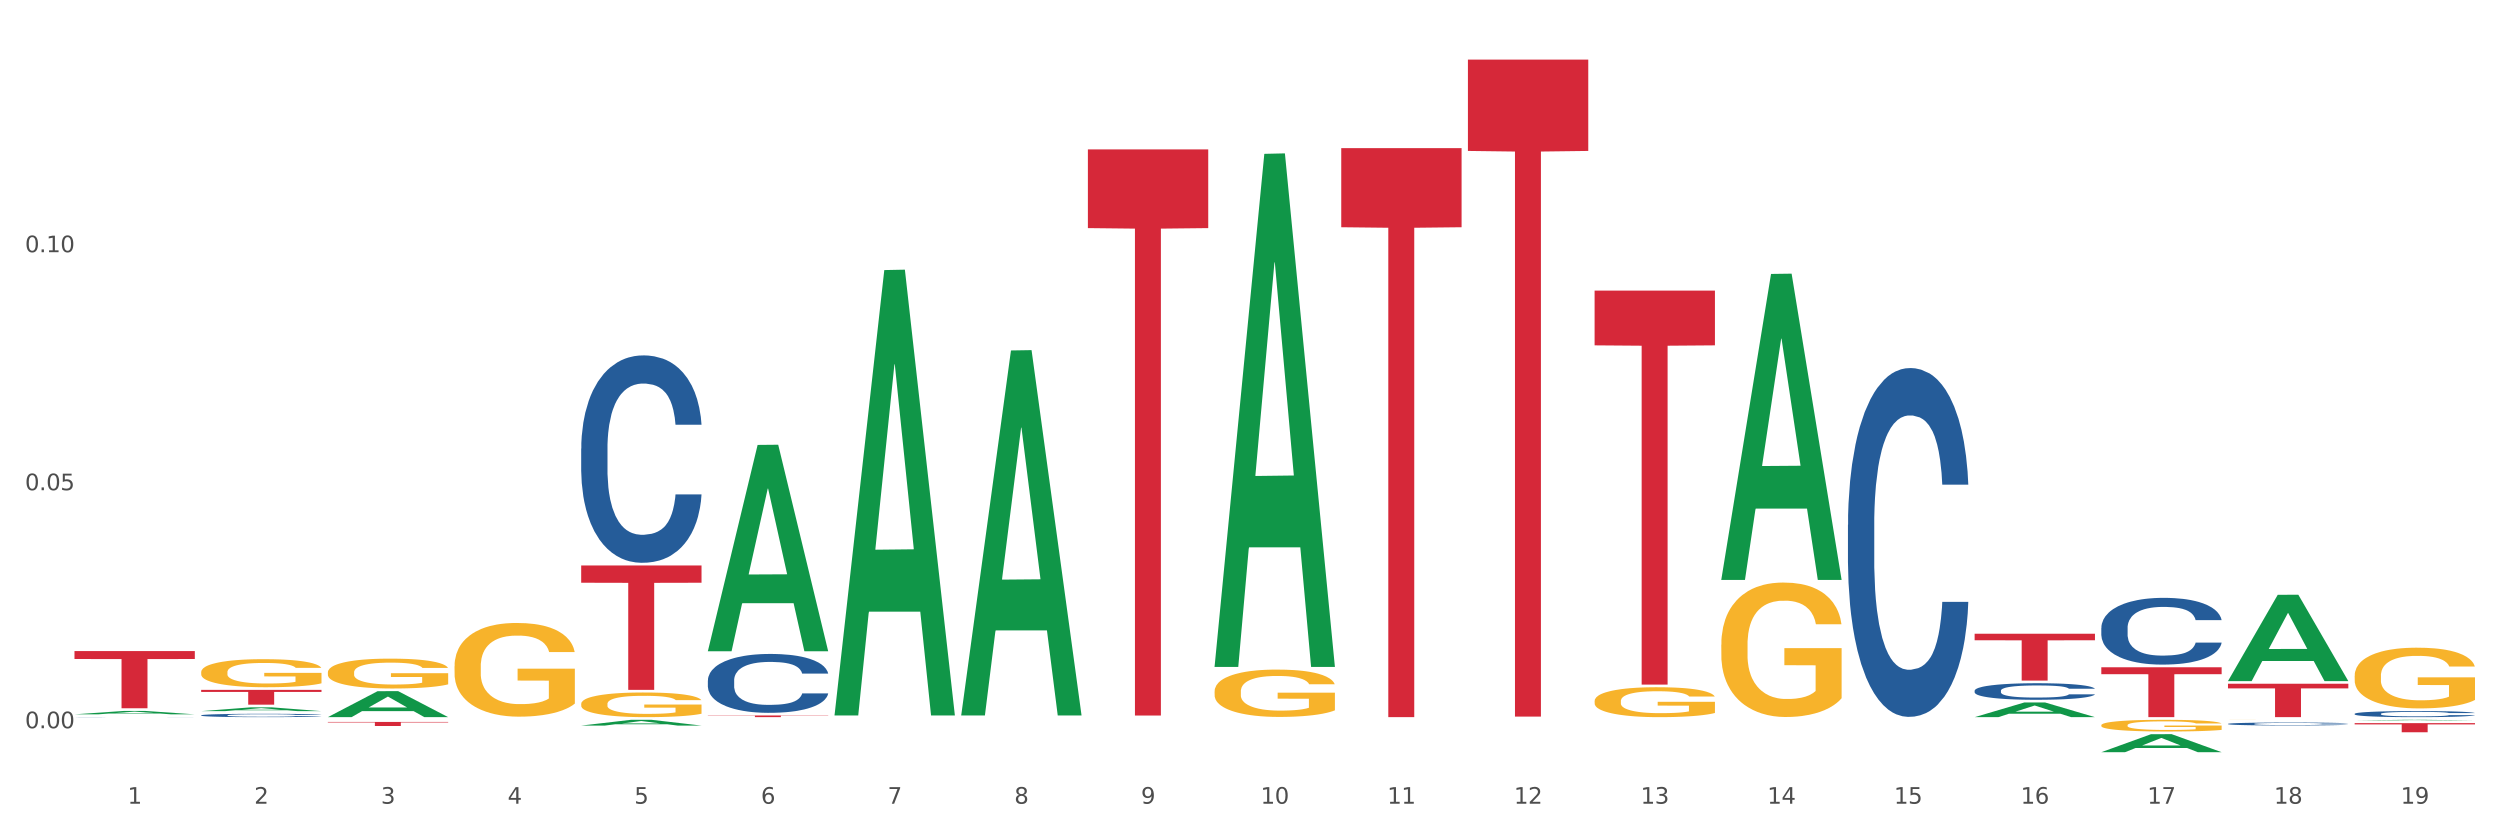 <?xml version="1.0" encoding="utf-8" standalone="no"?>
<!DOCTYPE svg PUBLIC "-//W3C//DTD SVG 1.1//EN"
  "http://www.w3.org/Graphics/SVG/1.1/DTD/svg11.dtd">
<svg xmlns:xlink="http://www.w3.org/1999/xlink" width="1080pt" height="360pt" viewBox="0 0 1080 360" xmlns="http://www.w3.org/2000/svg" version="1.1">
 <rect x="0" y="0" width="1080" height="360" fill="#333333" stroke="none"/>
 <defs>
  <style type="text/css">*{stroke-linejoin: round; stroke-linecap: butt}</style>
 </defs>
 <g id="figure_1">
  <g id="patch_1">
   <path d="M 0 360 
L 1080 360 
L 1080 0 
L 0 0 
z
" style="fill: #ffffff; stroke: #ffffff; stroke-linejoin: miter"/>
  </g>
  <g id="axes_1">
   <g id="matplotlib.axis_1">
    <g id="xtick_1">
     <g id="text_1">
      <!-- 1 -->
      <g style="fill: #4d4d4d" transform="translate(55.115 347.204) scale(0.096 -0.096)">
       <defs>
        <path id="DejaVuSans-31" d="M 794 531 
L 1825 531 
L 1825 4091 
L 703 3866 
L 703 4441 
L 1819 4666 
L 2450 4666 
L 2450 531 
L 3481 531 
L 3481 0 
L 794 0 
L 794 531 
z
" transform="scale(0.016)"/>
       </defs>
       <use xlink:href="#DejaVuSans-31"/>
      </g>
     </g>
    </g>
    <g id="xtick_2">
     <g id="text_2">
      <!-- 2 -->
      <g style="fill: #4d4d4d" transform="translate(109.839 347.204) scale(0.096 -0.096)">
       <defs>
        <path id="DejaVuSans-32" d="M 1228 531 
L 3431 531 
L 3431 0 
L 469 0 
L 469 531 
Q 828 903 1448 1529 
Q 2069 2156 2228 2338 
Q 2531 2678 2651 2914 
Q 2772 3150 2772 3378 
Q 2772 3750 2511 3984 
Q 2250 4219 1831 4219 
Q 1534 4219 1204 4116 
Q 875 4013 500 3803 
L 500 4441 
Q 881 4594 1212 4672 
Q 1544 4750 1819 4750 
Q 2544 4750 2975 4387 
Q 3406 4025 3406 3419 
Q 3406 3131 3298 2873 
Q 3191 2616 2906 2266 
Q 2828 2175 2409 1742 
Q 1991 1309 1228 531 
z
" transform="scale(0.016)"/>
       </defs>
       <use xlink:href="#DejaVuSans-32"/>
      </g>
     </g>
    </g>
    <g id="xtick_3">
     <g id="text_3">
      <!-- 3 -->
      <g style="fill: #4d4d4d" transform="translate(164.564 347.204) scale(0.096 -0.096)">
       <defs>
        <path id="DejaVuSans-33" d="M 2597 2516 
Q 3050 2419 3304 2112 
Q 3559 1806 3559 1356 
Q 3559 666 3084 287 
Q 2609 -91 1734 -91 
Q 1441 -91 1130 -33 
Q 819 25 488 141 
L 488 750 
Q 750 597 1062 519 
Q 1375 441 1716 441 
Q 2309 441 2620 675 
Q 2931 909 2931 1356 
Q 2931 1769 2642 2001 
Q 2353 2234 1838 2234 
L 1294 2234 
L 1294 2753 
L 1863 2753 
Q 2328 2753 2575 2939 
Q 2822 3125 2822 3475 
Q 2822 3834 2567 4026 
Q 2313 4219 1838 4219 
Q 1578 4219 1281 4162 
Q 984 4106 628 3988 
L 628 4550 
Q 988 4650 1302 4700 
Q 1616 4750 1894 4750 
Q 2613 4750 3031 4423 
Q 3450 4097 3450 3541 
Q 3450 3153 3228 2886 
Q 3006 2619 2597 2516 
z
" transform="scale(0.016)"/>
       </defs>
       <use xlink:href="#DejaVuSans-33"/>
      </g>
     </g>
    </g>
    <g id="xtick_4">
     <g id="text_4">
      <!-- 4 -->
      <g style="fill: #4d4d4d" transform="translate(219.288 347.204) scale(0.096 -0.096)">
       <defs>
        <path id="DejaVuSans-34" d="M 2419 4116 
L 825 1625 
L 2419 1625 
L 2419 4116 
z
M 2253 4666 
L 3047 4666 
L 3047 1625 
L 3713 1625 
L 3713 1100 
L 3047 1100 
L 3047 0 
L 2419 0 
L 2419 1100 
L 313 1100 
L 313 1709 
L 2253 4666 
z
" transform="scale(0.016)"/>
       </defs>
       <use xlink:href="#DejaVuSans-34"/>
      </g>
     </g>
    </g>
    <g id="xtick_5">
     <g id="text_5">
      <!-- 5 -->
      <g style="fill: #4d4d4d" transform="translate(274.012 347.204) scale(0.096 -0.096)">
       <defs>
        <path id="DejaVuSans-35" d="M 691 4666 
L 3169 4666 
L 3169 4134 
L 1269 4134 
L 1269 2991 
Q 1406 3038 1543 3061 
Q 1681 3084 1819 3084 
Q 2600 3084 3056 2656 
Q 3513 2228 3513 1497 
Q 3513 744 3044 326 
Q 2575 -91 1722 -91 
Q 1428 -91 1123 -41 
Q 819 9 494 109 
L 494 744 
Q 775 591 1075 516 
Q 1375 441 1709 441 
Q 2250 441 2565 725 
Q 2881 1009 2881 1497 
Q 2881 1984 2565 2268 
Q 2250 2553 1709 2553 
Q 1456 2553 1204 2497 
Q 953 2441 691 2322 
L 691 4666 
z
" transform="scale(0.016)"/>
       </defs>
       <use xlink:href="#DejaVuSans-35"/>
      </g>
     </g>
    </g>
    <g id="xtick_6">
     <g id="text_6">
      <!-- 6 -->
      <g style="fill: #4d4d4d" transform="translate(328.736 347.204) scale(0.096 -0.096)">
       <defs>
        <path id="DejaVuSans-36" d="M 2113 2584 
Q 1688 2584 1439 2293 
Q 1191 2003 1191 1497 
Q 1191 994 1439 701 
Q 1688 409 2113 409 
Q 2538 409 2786 701 
Q 3034 994 3034 1497 
Q 3034 2003 2786 2293 
Q 2538 2584 2113 2584 
z
M 3366 4563 
L 3366 3988 
Q 3128 4100 2886 4159 
Q 2644 4219 2406 4219 
Q 1781 4219 1451 3797 
Q 1122 3375 1075 2522 
Q 1259 2794 1537 2939 
Q 1816 3084 2150 3084 
Q 2853 3084 3261 2657 
Q 3669 2231 3669 1497 
Q 3669 778 3244 343 
Q 2819 -91 2113 -91 
Q 1303 -91 875 529 
Q 447 1150 447 2328 
Q 447 3434 972 4092 
Q 1497 4750 2381 4750 
Q 2619 4750 2861 4703 
Q 3103 4656 3366 4563 
z
" transform="scale(0.016)"/>
       </defs>
       <use xlink:href="#DejaVuSans-36"/>
      </g>
     </g>
    </g>
    <g id="xtick_7">
     <g id="text_7">
      <!-- 7 -->
      <g style="fill: #4d4d4d" transform="translate(383.461 347.204) scale(0.096 -0.096)">
       <defs>
        <path id="DejaVuSans-37" d="M 525 4666 
L 3525 4666 
L 3525 4397 
L 1831 0 
L 1172 0 
L 2766 4134 
L 525 4134 
L 525 4666 
z
" transform="scale(0.016)"/>
       </defs>
       <use xlink:href="#DejaVuSans-37"/>
      </g>
     </g>
    </g>
    <g id="xtick_8">
     <g id="text_8">
      <!-- 8 -->
      <g style="fill: #4d4d4d" transform="translate(438.185 347.204) scale(0.096 -0.096)">
       <defs>
        <path id="DejaVuSans-38" d="M 2034 2216 
Q 1584 2216 1326 1975 
Q 1069 1734 1069 1313 
Q 1069 891 1326 650 
Q 1584 409 2034 409 
Q 2484 409 2743 651 
Q 3003 894 3003 1313 
Q 3003 1734 2745 1975 
Q 2488 2216 2034 2216 
z
M 1403 2484 
Q 997 2584 770 2862 
Q 544 3141 544 3541 
Q 544 4100 942 4425 
Q 1341 4750 2034 4750 
Q 2731 4750 3128 4425 
Q 3525 4100 3525 3541 
Q 3525 3141 3298 2862 
Q 3072 2584 2669 2484 
Q 3125 2378 3379 2068 
Q 3634 1759 3634 1313 
Q 3634 634 3220 271 
Q 2806 -91 2034 -91 
Q 1263 -91 848 271 
Q 434 634 434 1313 
Q 434 1759 690 2068 
Q 947 2378 1403 2484 
z
M 1172 3481 
Q 1172 3119 1398 2916 
Q 1625 2713 2034 2713 
Q 2441 2713 2670 2916 
Q 2900 3119 2900 3481 
Q 2900 3844 2670 4047 
Q 2441 4250 2034 4250 
Q 1625 4250 1398 4047 
Q 1172 3844 1172 3481 
z
" transform="scale(0.016)"/>
       </defs>
       <use xlink:href="#DejaVuSans-38"/>
      </g>
     </g>
    </g>
    <g id="xtick_9">
     <g id="text_9">
      <!-- 9 -->
      <g style="fill: #4d4d4d" transform="translate(492.909 347.204) scale(0.096 -0.096)">
       <defs>
        <path id="DejaVuSans-39" d="M 703 97 
L 703 672 
Q 941 559 1184 500 
Q 1428 441 1663 441 
Q 2288 441 2617 861 
Q 2947 1281 2994 2138 
Q 2813 1869 2534 1725 
Q 2256 1581 1919 1581 
Q 1219 1581 811 2004 
Q 403 2428 403 3163 
Q 403 3881 828 4315 
Q 1253 4750 1959 4750 
Q 2769 4750 3195 4129 
Q 3622 3509 3622 2328 
Q 3622 1225 3098 567 
Q 2575 -91 1691 -91 
Q 1453 -91 1209 -44 
Q 966 3 703 97 
z
M 1959 2075 
Q 2384 2075 2632 2365 
Q 2881 2656 2881 3163 
Q 2881 3666 2632 3958 
Q 2384 4250 1959 4250 
Q 1534 4250 1286 3958 
Q 1038 3666 1038 3163 
Q 1038 2656 1286 2365 
Q 1534 2075 1959 2075 
z
" transform="scale(0.016)"/>
       </defs>
       <use xlink:href="#DejaVuSans-39"/>
      </g>
     </g>
    </g>
    <g id="xtick_10">
     <g id="text_10">
      <!-- 10 -->
      <g style="fill: #4d4d4d" transform="translate(544.58 347.204) scale(0.096 -0.096)">
       <defs>
        <path id="DejaVuSans-30" d="M 2034 4250 
Q 1547 4250 1301 3770 
Q 1056 3291 1056 2328 
Q 1056 1369 1301 889 
Q 1547 409 2034 409 
Q 2525 409 2770 889 
Q 3016 1369 3016 2328 
Q 3016 3291 2770 3770 
Q 2525 4250 2034 4250 
z
M 2034 4750 
Q 2819 4750 3233 4129 
Q 3647 3509 3647 2328 
Q 3647 1150 3233 529 
Q 2819 -91 2034 -91 
Q 1250 -91 836 529 
Q 422 1150 422 2328 
Q 422 3509 836 4129 
Q 1250 4750 2034 4750 
z
" transform="scale(0.016)"/>
       </defs>
       <use xlink:href="#DejaVuSans-31"/>
       <use xlink:href="#DejaVuSans-30" transform="translate(63.623 0)"/>
      </g>
     </g>
    </g>
    <g id="xtick_11">
     <g id="text_11">
      <!-- 11 -->
      <g style="fill: #4d4d4d" transform="translate(599.304 347.204) scale(0.096 -0.096)">
       <use xlink:href="#DejaVuSans-31"/>
       <use xlink:href="#DejaVuSans-31" transform="translate(63.623 0)"/>
      </g>
     </g>
    </g>
    <g id="xtick_12">
     <g id="text_12">
      <!-- 12 -->
      <g style="fill: #4d4d4d" transform="translate(654.028 347.204) scale(0.096 -0.096)">
       <use xlink:href="#DejaVuSans-31"/>
       <use xlink:href="#DejaVuSans-32" transform="translate(63.623 0)"/>
      </g>
     </g>
    </g>
    <g id="xtick_13">
     <g id="text_13">
      <!-- 13 -->
      <g style="fill: #4d4d4d" transform="translate(708.752 347.204) scale(0.096 -0.096)">
       <use xlink:href="#DejaVuSans-31"/>
       <use xlink:href="#DejaVuSans-33" transform="translate(63.623 0)"/>
      </g>
     </g>
    </g>
    <g id="xtick_14">
     <g id="text_14">
      <!-- 14 -->
      <g style="fill: #4d4d4d" transform="translate(763.477 347.204) scale(0.096 -0.096)">
       <use xlink:href="#DejaVuSans-31"/>
       <use xlink:href="#DejaVuSans-34" transform="translate(63.623 0)"/>
      </g>
     </g>
    </g>
    <g id="xtick_15">
     <g id="text_15">
      <!-- 15 -->
      <g style="fill: #4d4d4d" transform="translate(818.201 347.204) scale(0.096 -0.096)">
       <use xlink:href="#DejaVuSans-31"/>
       <use xlink:href="#DejaVuSans-35" transform="translate(63.623 0)"/>
      </g>
     </g>
    </g>
    <g id="xtick_16">
     <g id="text_16">
      <!-- 16 -->
      <g style="fill: #4d4d4d" transform="translate(872.925 347.204) scale(0.096 -0.096)">
       <use xlink:href="#DejaVuSans-31"/>
       <use xlink:href="#DejaVuSans-36" transform="translate(63.623 0)"/>
      </g>
     </g>
    </g>
    <g id="xtick_17">
     <g id="text_17">
      <!-- 17 -->
      <g style="fill: #4d4d4d" transform="translate(927.649 347.204) scale(0.096 -0.096)">
       <use xlink:href="#DejaVuSans-31"/>
       <use xlink:href="#DejaVuSans-37" transform="translate(63.623 0)"/>
      </g>
     </g>
    </g>
    <g id="xtick_18">
     <g id="text_18">
      <!-- 18 -->
      <g style="fill: #4d4d4d" transform="translate(982.374 347.204) scale(0.096 -0.096)">
       <use xlink:href="#DejaVuSans-31"/>
       <use xlink:href="#DejaVuSans-38" transform="translate(63.623 0)"/>
      </g>
     </g>
    </g>
    <g id="xtick_19">
     <g id="text_19">
      <!-- 19 -->
      <g style="fill: #4d4d4d" transform="translate(1037.098 347.204) scale(0.096 -0.096)">
       <use xlink:href="#DejaVuSans-31"/>
       <use xlink:href="#DejaVuSans-39" transform="translate(63.623 0)"/>
      </g>
     </g>
    </g>
    <g id="xtick_20"/>
    <g id="xtick_21"/>
    <g id="xtick_22"/>
    <g id="xtick_23"/>
    <g id="xtick_24"/>
    <g id="xtick_25"/>
    <g id="xtick_26"/>
    <g id="xtick_27"/>
    <g id="xtick_28"/>
    <g id="xtick_29"/>
    <g id="xtick_30"/>
    <g id="xtick_31"/>
    <g id="xtick_32"/>
    <g id="xtick_33"/>
    <g id="xtick_34"/>
    <g id="xtick_35"/>
    <g id="xtick_36"/>
    <g id="xtick_37"/>
   </g>
   <g id="matplotlib.axis_2">
    <g id="ytick_1">
     <g id="text_20">
      <!-- 0.00 -->
      <g style="fill: #4d4d4d" transform="translate(10.8 314.603) scale(0.096 -0.096)">
       <defs>
        <path id="DejaVuSans-2e" d="M 684 794 
L 1344 794 
L 1344 0 
L 684 0 
L 684 794 
z
" transform="scale(0.016)"/>
       </defs>
       <use xlink:href="#DejaVuSans-30"/>
       <use xlink:href="#DejaVuSans-2e" transform="translate(63.623 0)"/>
       <use xlink:href="#DejaVuSans-30" transform="translate(95.41 0)"/>
       <use xlink:href="#DejaVuSans-30" transform="translate(159.033 0)"/>
      </g>
     </g>
    </g>
    <g id="ytick_2">
     <g id="text_21">
      <!-- 0.05 -->
      <g style="fill: #4d4d4d" transform="translate(10.8 211.782) scale(0.096 -0.096)">
       <use xlink:href="#DejaVuSans-30"/>
       <use xlink:href="#DejaVuSans-2e" transform="translate(63.623 0)"/>
       <use xlink:href="#DejaVuSans-30" transform="translate(95.41 0)"/>
       <use xlink:href="#DejaVuSans-35" transform="translate(159.033 0)"/>
      </g>
     </g>
    </g>
    <g id="ytick_3">
     <g id="text_22">
      <!-- 0.10 -->
      <g style="fill: #4d4d4d" transform="translate(10.8 108.962) scale(0.096 -0.096)">
       <use xlink:href="#DejaVuSans-30"/>
       <use xlink:href="#DejaVuSans-2e" transform="translate(63.623 0)"/>
       <use xlink:href="#DejaVuSans-31" transform="translate(95.41 0)"/>
       <use xlink:href="#DejaVuSans-30" transform="translate(159.033 0)"/>
      </g>
     </g>
    </g>
    <g id="ytick_4"/>
    <g id="ytick_5"/>
    <g id="ytick_6"/>
   </g>
   <g id="PolyCollection_1">
    <path d="M 32.175 308.593 
L 32.229 308.592 
L 53.667 307.113 
L 62.564 307.111 
L 84.163 308.596 
L 73.873 308.596 
L 69.21 308.25 
L 47.075 308.25 
L 46.914 308.256 
L 42.412 308.596 
L 32.175 308.596 
L 32.175 308.593 
L 49.862 308.044 
L 66.423 308.043 
L 58.223 307.428 
L 58.115 307.425 
L 58.008 307.429 
L 49.808 308.043 
L 49.862 308.044 
L 32.175 308.593 
z
" clip-path="url(#p4363e43219)" style="fill: #109648"/>
    <path d="M 141.624 309.794 
L 141.677 309.783 
L 163.116 298.588 
L 172.012 298.577 
L 193.612 309.815 
L 183.321 309.815 
L 178.658 307.198 
L 156.523 307.198 
L 156.362 307.24 
L 151.86 309.815 
L 141.624 309.815 
L 141.624 309.794 
L 159.31 305.636 
L 175.871 305.626 
L 167.671 300.973 
L 167.564 300.952 
L 167.457 300.983 
L 159.257 305.626 
L 159.31 305.636 
L 141.624 309.794 
z
" clip-path="url(#p4363e43219)" style="fill: #109648"/>
    <path d="M 743.591 250.269 
L 743.644 250.145 
L 765.083 118.341 
L 773.979 118.217 
L 795.579 250.518 
L 785.288 250.518 
L 780.625 219.71 
L 758.49 219.71 
L 758.329 220.207 
L 753.827 250.518 
L 743.591 250.518 
L 743.591 250.269 
L 761.277 201.324 
L 777.838 201.2 
L 769.638 146.416 
L 769.531 146.168 
L 769.424 146.54 
L 761.224 201.2 
L 761.277 201.324 
L 743.591 250.269 
z
" clip-path="url(#p4363e43219)" style="fill: #109648"/>
    <path d="M 524.693 287.702 
L 524.747 287.494 
L 546.185 66.463 
L 555.082 66.255 
L 576.682 288.119 
L 566.391 288.119 
L 561.728 236.455 
L 539.593 236.455 
L 539.432 237.288 
L 534.93 288.119 
L 524.693 288.119 
L 524.693 287.702 
L 542.38 205.623 
L 558.941 205.415 
L 550.741 113.544 
L 550.634 113.128 
L 550.527 113.753 
L 542.327 205.415 
L 542.38 205.623 
L 524.693 287.702 
z
" clip-path="url(#p4363e43219)" style="fill: #109648"/>
    <path d="M 415.245 308.792 
L 415.299 308.644 
L 436.737 151.398 
L 445.634 151.25 
L 467.233 309.089 
L 456.943 309.089 
L 452.28 272.334 
L 430.145 272.334 
L 429.984 272.926 
L 425.482 309.089 
L 415.245 309.089 
L 415.245 308.792 
L 432.932 250.399 
L 449.493 250.251 
L 441.293 184.892 
L 441.185 184.596 
L 441.078 185.041 
L 432.878 250.251 
L 432.932 250.399 
L 415.245 308.792 
z
" clip-path="url(#p4363e43219)" style="fill: #109648"/>
    <path d="M 360.521 308.728 
L 360.574 308.547 
L 382.013 116.673 
L 390.91 116.492 
L 412.509 309.09 
L 402.218 309.09 
L 397.555 264.241 
L 375.42 264.241 
L 375.26 264.964 
L 370.757 309.09 
L 360.521 309.09 
L 360.521 308.728 
L 378.207 237.476 
L 394.768 237.295 
L 386.568 157.544 
L 386.461 157.182 
L 386.354 157.724 
L 378.154 237.295 
L 378.207 237.476 
L 360.521 308.728 
z
" clip-path="url(#p4363e43219)" style="fill: #109648"/>
    <path d="M 305.796 281.193 
L 305.85 281.109 
L 327.288 192.204 
L 336.185 192.12 
L 357.784 281.361 
L 347.494 281.361 
L 342.831 260.58 
L 320.696 260.58 
L 320.535 260.915 
L 316.033 281.361 
L 305.796 281.361 
L 305.796 281.193 
L 323.483 248.178 
L 340.044 248.094 
L 331.844 211.141 
L 331.737 210.974 
L 331.63 211.225 
L 323.429 248.094 
L 323.483 248.178 
L 305.796 281.193 
z
" clip-path="url(#p4363e43219)" style="fill: #109648"/>
    <path d="M 251.072 313.447 
L 251.126 313.444 
L 272.564 310.958 
L 281.461 310.956 
L 303.06 313.451 
L 292.77 313.451 
L 288.107 312.87 
L 265.972 312.87 
L 265.811 312.88 
L 261.309 313.451 
L 251.072 313.451 
L 251.072 313.447 
L 268.759 312.523 
L 285.32 312.521 
L 277.12 311.488 
L 277.013 311.483 
L 276.905 311.49 
L 268.705 312.521 
L 268.759 312.523 
L 251.072 313.447 
z
" clip-path="url(#p4363e43219)" style="fill: #109648"/>
    <path d="M 853.039 309.803 
L 853.093 309.797 
L 874.531 303.457 
L 883.428 303.451 
L 905.027 309.815 
L 894.737 309.815 
L 890.074 308.333 
L 867.939 308.333 
L 867.778 308.357 
L 863.276 309.815 
L 853.039 309.815 
L 853.039 309.803 
L 870.726 307.448 
L 887.287 307.442 
L 879.087 304.807 
L 878.98 304.795 
L 878.872 304.813 
L 870.672 307.442 
L 870.726 307.448 
L 853.039 309.803 
z
" clip-path="url(#p4363e43219)" style="fill: #109648"/>
    <path d="M 907.763 324.935 
L 907.817 324.928 
L 929.255 317.165 
L 938.152 317.157 
L 959.751 324.95 
L 949.461 324.95 
L 944.798 323.135 
L 922.663 323.135 
L 922.502 323.164 
L 918 324.95 
L 907.763 324.95 
L 907.763 324.935 
L 925.45 322.052 
L 942.011 322.045 
L 933.811 318.818 
L 933.704 318.804 
L 933.597 318.826 
L 925.396 322.045 
L 925.45 322.052 
L 907.763 324.935 
z
" clip-path="url(#p4363e43219)" style="fill: #109648"/>
    <path d="M 1017.212 311.244 
L 1017.266 311.244 
L 1038.704 310.956 
L 1047.601 310.956 
L 1069.2 311.244 
L 1058.91 311.244 
L 1054.247 311.177 
L 1032.112 311.177 
L 1031.951 311.178 
L 1027.449 311.244 
L 1017.212 311.244 
L 1017.212 311.244 
L 1034.899 311.137 
L 1051.46 311.137 
L 1043.26 311.017 
L 1043.152 311.017 
L 1043.045 311.017 
L 1034.845 311.137 
L 1034.899 311.137 
L 1017.212 311.244 
z
" clip-path="url(#p4363e43219)" style="fill: #109648"/>
    <path d="M 962.488 294.172 
L 962.541 294.137 
L 983.98 256.955 
L 992.877 256.92 
L 1014.476 294.243 
L 1004.185 294.243 
L 999.522 285.551 
L 977.387 285.551 
L 977.227 285.692 
L 972.724 294.243 
L 962.488 294.243 
L 962.488 294.172 
L 980.174 280.365 
L 996.735 280.33 
L 988.535 264.875 
L 988.428 264.805 
L 988.321 264.91 
L 980.121 280.33 
L 980.174 280.365 
L 962.488 294.172 
z
" clip-path="url(#p4363e43219)" style="fill: #109648"/>
    <path d="M 86.899 298.031 
L 138.887 298.031 
L 138.887 298.919 
L 118.437 298.925 
L 118.437 304.42 
L 107.226 304.42 
L 107.226 298.925 
L 86.899 298.919 
L 86.899 298.037 
L 86.899 298.031 
z
" clip-path="url(#p4363e43219)" style="fill: #d62839"/>
    <path d="M 32.175 281.26 
L 84.163 281.26 
L 84.163 284.694 
L 63.713 284.717 
L 63.713 305.97 
L 52.502 305.97 
L 52.502 284.717 
L 32.175 284.694 
L 32.175 281.284 
L 32.175 281.26 
z
" clip-path="url(#p4363e43219)" style="fill: #d62839"/>
    <path d="M 469.969 64.551 
L 521.957 64.551 
L 521.957 98.538 
L 501.507 98.767 
L 501.507 309.117 
L 490.296 309.117 
L 490.296 98.767 
L 469.969 98.538 
L 469.969 64.78 
L 469.969 64.551 
z
" clip-path="url(#p4363e43219)" style="fill: #d62839"/>
    <path d="M 305.796 309.088 
L 357.784 309.088 
L 357.784 309.189 
L 337.334 309.19 
L 337.334 309.815 
L 326.123 309.815 
L 326.123 309.19 
L 305.796 309.189 
L 305.796 309.089 
L 305.796 309.088 
z
" clip-path="url(#p4363e43219)" style="fill: #d62839"/>
    <path d="M 141.624 311.872 
L 193.612 311.872 
L 193.612 312.115 
L 173.161 312.117 
L 173.161 313.621 
L 161.951 313.621 
L 161.951 312.117 
L 141.624 312.115 
L 141.624 311.874 
L 141.624 311.872 
z
" clip-path="url(#p4363e43219)" style="fill: #d62839"/>
    <path d="M 251.072 244.272 
L 303.06 244.272 
L 303.06 251.741 
L 282.61 251.791 
L 282.61 298.018 
L 271.399 298.018 
L 271.399 251.791 
L 251.072 251.741 
L 251.072 244.322 
L 251.072 244.272 
z
" clip-path="url(#p4363e43219)" style="fill: #d62839"/>
    <path d="M 962.488 295.383 
L 1014.476 295.383 
L 1014.476 297.389 
L 994.025 297.402 
L 994.025 309.815 
L 982.815 309.815 
L 982.815 297.402 
L 962.488 297.389 
L 962.488 295.397 
L 962.488 295.383 
z
" clip-path="url(#p4363e43219)" style="fill: #d62839"/>
    <path d="M 907.763 288.254 
L 959.751 288.254 
L 959.751 291.25 
L 939.301 291.27 
L 939.301 309.815 
L 928.09 309.815 
L 928.09 291.27 
L 907.763 291.25 
L 907.763 288.274 
L 907.763 288.254 
z
" clip-path="url(#p4363e43219)" style="fill: #d62839"/>
    <path d="M 853.039 273.787 
L 905.027 273.787 
L 905.027 276.597 
L 884.577 276.616 
L 884.577 294.011 
L 873.366 294.011 
L 873.366 276.616 
L 853.039 276.597 
L 853.039 273.806 
L 853.039 273.787 
z
" clip-path="url(#p4363e43219)" style="fill: #d62839"/>
    <path d="M 907.763 271.229 
L 907.825 271.203 
L 907.825 270.466 
L 908.009 269.465 
L 908.685 267.621 
L 909.545 266.225 
L 911.02 264.592 
L 911.819 263.907 
L 912.864 263.143 
L 915.015 261.905 
L 917.473 260.851 
L 919.193 260.272 
L 920.484 259.903 
L 923.372 259.245 
L 925.031 258.955 
L 926.752 258.718 
L 928.227 258.56 
L 930.685 258.375 
L 932.651 258.296 
L 934.925 258.27 
L 936.83 258.296 
L 939.35 258.402 
L 943.037 258.718 
L 944.45 258.902 
L 946.355 259.218 
L 948.321 259.64 
L 949.919 260.061 
L 951.763 260.667 
L 953.668 261.457 
L 955.511 262.458 
L 956.802 263.38 
L 957.846 264.355 
L 958.768 265.54 
L 959.444 266.831 
L 959.751 267.911 
L 948.506 267.911 
L 948.199 266.936 
L 947.584 265.882 
L 946.97 265.171 
L 946.294 264.592 
L 945.249 263.933 
L 944.327 263.512 
L 942.791 263.011 
L 941.377 262.695 
L 940.21 262.511 
L 938.796 262.353 
L 935.785 262.195 
L 933.635 262.195 
L 932.283 262.247 
L 930.623 262.379 
L 929.21 262.563 
L 927.551 262.88 
L 926.26 263.222 
L 924.97 263.67 
L 924.232 263.986 
L 923.126 264.565 
L 922.389 265.039 
L 921.406 265.856 
L 920.853 266.436 
L 919.869 267.937 
L 919.439 269.043 
L 919.255 269.807 
L 919.132 270.65 
L 919.132 274.759 
L 919.501 276.603 
L 919.808 277.393 
L 920.3 278.289 
L 921.221 279.448 
L 922.573 280.58 
L 923.987 281.397 
L 925.154 281.897 
L 926.26 282.266 
L 927.366 282.556 
L 928.718 282.819 
L 929.825 282.977 
L 931.484 283.135 
L 933.45 283.214 
L 934.986 283.214 
L 938.12 283.083 
L 939.534 282.951 
L 940.886 282.767 
L 942.361 282.477 
L 943.528 282.161 
L 944.204 281.924 
L 945.31 281.423 
L 946.171 280.896 
L 946.908 280.291 
L 947.4 279.764 
L 947.953 278.974 
L 948.383 278.078 
L 948.506 277.604 
L 959.751 277.604 
L 959.506 278.552 
L 959.075 279.474 
L 958.215 280.712 
L 957.539 281.423 
L 956.495 282.292 
L 955.388 283.03 
L 953.852 283.847 
L 952.439 284.452 
L 950.964 284.979 
L 949.366 285.453 
L 946.478 286.112 
L 945.433 286.296 
L 943.221 286.612 
L 941.5 286.797 
L 938.981 286.981 
L 936.4 287.086 
L 933.696 287.113 
L 931.299 287.06 
L 928.657 286.902 
L 926.998 286.744 
L 925.154 286.507 
L 923.003 286.138 
L 920.975 285.69 
L 919.07 285.164 
L 917.288 284.558 
L 915.629 283.873 
L 913.478 282.74 
L 911.881 281.634 
L 910.713 280.607 
L 909.914 279.737 
L 909.115 278.631 
L 908.685 277.867 
L 908.009 276.023 
L 907.763 274.311 
L 907.763 271.229 
z
" clip-path="url(#p4363e43219)" style="fill: #255c99"/>
    <path d="M 962.488 312.707 
L 962.549 312.706 
L 962.549 312.673 
L 962.733 312.629 
L 963.409 312.547 
L 964.27 312.485 
L 965.745 312.413 
L 966.543 312.383 
L 967.588 312.349 
L 969.739 312.294 
L 972.197 312.248 
L 973.918 312.222 
L 975.208 312.206 
L 978.096 312.177 
L 979.756 312.164 
L 981.476 312.153 
L 982.951 312.146 
L 985.409 312.138 
L 987.376 312.135 
L 989.649 312.134 
L 991.554 312.135 
L 994.074 312.139 
L 997.761 312.153 
L 999.174 312.162 
L 1001.079 312.176 
L 1003.046 312.194 
L 1004.643 312.213 
L 1006.487 312.24 
L 1008.392 312.275 
L 1010.236 312.319 
L 1011.526 312.36 
L 1012.571 312.403 
L 1013.492 312.455 
L 1014.168 312.512 
L 1014.476 312.56 
L 1003.23 312.56 
L 1002.923 312.517 
L 1002.308 312.47 
L 1001.694 312.439 
L 1001.018 312.413 
L 999.973 312.384 
L 999.051 312.365 
L 997.515 312.343 
L 996.102 312.329 
L 994.934 312.321 
L 993.521 312.314 
L 990.51 312.307 
L 988.359 312.307 
L 987.007 312.31 
L 985.348 312.315 
L 983.934 312.324 
L 982.275 312.338 
L 980.985 312.353 
L 979.694 312.372 
L 978.957 312.386 
L 977.851 312.412 
L 977.113 312.433 
L 976.13 312.469 
L 975.577 312.495 
L 974.594 312.561 
L 974.163 312.61 
L 973.979 312.644 
L 973.856 312.681 
L 973.856 312.863 
L 974.225 312.945 
L 974.532 312.98 
L 975.024 313.019 
L 975.946 313.07 
L 977.298 313.121 
L 978.711 313.157 
L 979.878 313.179 
L 980.985 313.195 
L 982.091 313.208 
L 983.443 313.22 
L 984.549 313.227 
L 986.208 313.234 
L 988.174 313.237 
L 989.711 313.237 
L 992.845 313.231 
L 994.258 313.225 
L 995.61 313.217 
L 997.085 313.204 
L 998.253 313.19 
L 998.928 313.18 
L 1000.035 313.158 
L 1000.895 313.135 
L 1001.632 313.108 
L 1002.124 313.084 
L 1002.677 313.049 
L 1003.107 313.01 
L 1003.23 312.989 
L 1014.476 312.989 
L 1014.23 313.031 
L 1013.8 313.072 
L 1012.939 313.126 
L 1012.263 313.158 
L 1011.219 313.196 
L 1010.113 313.229 
L 1008.576 313.265 
L 1007.163 313.292 
L 1005.688 313.315 
L 1004.09 313.336 
L 1001.202 313.365 
L 1000.158 313.373 
L 997.945 313.387 
L 996.225 313.396 
L 993.705 313.404 
L 991.124 313.408 
L 988.42 313.409 
L 986.024 313.407 
L 983.381 313.4 
L 981.722 313.393 
L 979.878 313.383 
L 977.728 313.366 
L 975.7 313.347 
L 973.795 313.323 
L 972.013 313.296 
L 970.353 313.266 
L 968.203 313.216 
L 966.605 313.167 
L 965.437 313.122 
L 964.638 313.083 
L 963.84 313.034 
L 963.409 313.001 
L 962.733 312.919 
L 962.488 312.843 
L 962.488 312.707 
z
" clip-path="url(#p4363e43219)" style="fill: #255c99"/>
    <path d="M 1017.212 308.362 
L 1017.273 308.359 
L 1017.273 308.292 
L 1017.458 308.2 
L 1018.134 308.032 
L 1018.994 307.904 
L 1020.469 307.755 
L 1021.268 307.692 
L 1022.312 307.622 
L 1024.463 307.509 
L 1026.921 307.412 
L 1028.642 307.359 
L 1029.932 307.326 
L 1032.821 307.266 
L 1034.48 307.239 
L 1036.2 307.217 
L 1037.675 307.203 
L 1040.133 307.186 
L 1042.1 307.179 
L 1044.374 307.176 
L 1046.279 307.179 
L 1048.798 307.188 
L 1052.485 307.217 
L 1053.899 307.234 
L 1055.804 307.263 
L 1057.77 307.302 
L 1059.368 307.34 
L 1061.211 307.396 
L 1063.116 307.468 
L 1064.96 307.559 
L 1066.25 307.644 
L 1067.295 307.733 
L 1068.217 307.841 
L 1068.893 307.959 
L 1069.2 308.058 
L 1057.954 308.058 
L 1057.647 307.969 
L 1057.033 307.873 
L 1056.418 307.808 
L 1055.742 307.755 
L 1054.697 307.694 
L 1053.776 307.656 
L 1052.239 307.61 
L 1050.826 307.581 
L 1049.658 307.564 
L 1048.245 307.55 
L 1045.234 307.535 
L 1043.083 307.535 
L 1041.731 307.54 
L 1040.072 307.552 
L 1038.659 307.569 
L 1036.999 307.598 
L 1035.709 307.629 
L 1034.418 307.67 
L 1033.681 307.699 
L 1032.575 307.752 
L 1031.837 307.796 
L 1030.854 307.87 
L 1030.301 307.923 
L 1029.318 308.061 
L 1028.888 308.162 
L 1028.703 308.232 
L 1028.58 308.309 
L 1028.58 308.685 
L 1028.949 308.853 
L 1029.256 308.926 
L 1029.748 309.008 
L 1030.67 309.114 
L 1032.022 309.217 
L 1033.435 309.292 
L 1034.603 309.338 
L 1035.709 309.372 
L 1036.815 309.398 
L 1038.167 309.422 
L 1039.273 309.437 
L 1040.932 309.451 
L 1042.899 309.458 
L 1044.435 309.458 
L 1047.569 309.446 
L 1048.982 309.434 
L 1050.334 309.417 
L 1051.809 309.391 
L 1052.977 309.362 
L 1053.653 309.34 
L 1054.759 309.294 
L 1055.619 309.246 
L 1056.357 309.191 
L 1056.848 309.143 
L 1057.401 309.07 
L 1057.831 308.988 
L 1057.954 308.945 
L 1069.2 308.945 
L 1068.954 309.032 
L 1068.524 309.116 
L 1067.664 309.229 
L 1066.988 309.294 
L 1065.943 309.374 
L 1064.837 309.441 
L 1063.301 309.516 
L 1061.887 309.572 
L 1060.412 309.62 
L 1058.815 309.663 
L 1055.926 309.723 
L 1054.882 309.74 
L 1052.67 309.769 
L 1050.949 309.786 
L 1048.429 309.803 
L 1045.848 309.812 
L 1043.145 309.815 
L 1040.748 309.81 
L 1038.105 309.796 
L 1036.446 309.781 
L 1034.603 309.759 
L 1032.452 309.726 
L 1030.424 309.685 
L 1028.519 309.637 
L 1026.737 309.581 
L 1025.078 309.518 
L 1022.927 309.415 
L 1021.329 309.314 
L 1020.162 309.22 
L 1019.363 309.14 
L 1018.564 309.039 
L 1018.134 308.969 
L 1017.458 308.8 
L 1017.212 308.644 
L 1017.212 308.362 
z
" clip-path="url(#p4363e43219)" style="fill: #255c99"/>
    <path d="M 853.039 298.368 
L 853.101 298.361 
L 853.101 298.178 
L 853.285 297.93 
L 853.961 297.472 
L 854.821 297.126 
L 856.296 296.72 
L 857.095 296.55 
L 858.14 296.361 
L 860.29 296.053 
L 862.748 295.792 
L 864.469 295.648 
L 865.76 295.557 
L 868.648 295.393 
L 870.307 295.321 
L 872.028 295.262 
L 873.503 295.223 
L 875.961 295.177 
L 877.927 295.158 
L 880.201 295.151 
L 882.106 295.158 
L 884.625 295.184 
L 888.312 295.262 
L 889.726 295.308 
L 891.631 295.387 
L 893.597 295.491 
L 895.195 295.596 
L 897.038 295.746 
L 898.943 295.942 
L 900.787 296.191 
L 902.077 296.42 
L 903.122 296.661 
L 904.044 296.956 
L 904.72 297.276 
L 905.027 297.544 
L 893.782 297.544 
L 893.474 297.302 
L 892.86 297.041 
L 892.245 296.864 
L 891.569 296.72 
L 890.525 296.557 
L 889.603 296.452 
L 888.067 296.328 
L 886.653 296.25 
L 885.486 296.204 
L 884.072 296.165 
L 881.061 296.125 
L 878.91 296.125 
L 877.558 296.138 
L 875.899 296.171 
L 874.486 296.217 
L 872.827 296.295 
L 871.536 296.38 
L 870.246 296.491 
L 869.508 296.57 
L 868.402 296.714 
L 867.665 296.831 
L 866.681 297.034 
L 866.128 297.178 
L 865.145 297.551 
L 864.715 297.825 
L 864.531 298.015 
L 864.408 298.224 
L 864.408 299.244 
L 864.776 299.701 
L 865.084 299.898 
L 865.575 300.12 
L 866.497 300.407 
L 867.849 300.689 
L 869.262 300.891 
L 870.43 301.015 
L 871.536 301.107 
L 872.642 301.179 
L 873.994 301.244 
L 875.1 301.284 
L 876.759 301.323 
L 878.726 301.342 
L 880.262 301.342 
L 883.396 301.31 
L 884.81 301.277 
L 886.162 301.231 
L 887.636 301.159 
L 888.804 301.081 
L 889.48 301.022 
L 890.586 300.898 
L 891.446 300.767 
L 892.184 300.617 
L 892.675 300.486 
L 893.228 300.29 
L 893.659 300.068 
L 893.782 299.95 
L 905.027 299.95 
L 904.781 300.185 
L 904.351 300.414 
L 903.491 300.721 
L 902.815 300.898 
L 901.77 301.114 
L 900.664 301.297 
L 899.128 301.499 
L 897.714 301.65 
L 896.24 301.78 
L 894.642 301.898 
L 891.754 302.061 
L 890.709 302.107 
L 888.497 302.186 
L 886.776 302.231 
L 884.257 302.277 
L 881.676 302.303 
L 878.972 302.31 
L 876.575 302.297 
L 873.933 302.258 
L 872.273 302.218 
L 870.43 302.16 
L 868.279 302.068 
L 866.251 301.957 
L 864.346 301.826 
L 862.564 301.676 
L 860.905 301.506 
L 858.754 301.225 
L 857.156 300.95 
L 855.989 300.695 
L 855.19 300.479 
L 854.391 300.205 
L 853.961 300.015 
L 853.285 299.558 
L 853.039 299.133 
L 853.039 298.368 
z
" clip-path="url(#p4363e43219)" style="fill: #255c99"/>
    <path d="M 1017.212 312.385 
L 1069.2 312.385 
L 1069.2 312.937 
L 1048.75 312.94 
L 1048.75 316.353 
L 1037.539 316.353 
L 1037.539 312.94 
L 1017.212 312.937 
L 1017.212 312.389 
L 1017.212 312.385 
z
" clip-path="url(#p4363e43219)" style="fill: #d62839"/>
    <path d="M 634.142 25.759 
L 686.13 25.759 
L 686.13 65.201 
L 665.68 65.467 
L 665.68 309.576 
L 654.469 309.576 
L 654.469 65.467 
L 634.142 65.201 
L 634.142 26.026 
L 634.142 25.759 
z
" clip-path="url(#p4363e43219)" style="fill: #d62839"/>
    <path d="M 579.418 64.005 
L 631.406 64.005 
L 631.406 98.164 
L 610.956 98.394 
L 610.956 309.806 
L 599.745 309.806 
L 599.745 98.394 
L 579.418 98.164 
L 579.418 64.236 
L 579.418 64.005 
z
" clip-path="url(#p4363e43219)" style="fill: #d62839"/>
    <path d="M 688.866 125.538 
L 740.854 125.538 
L 740.854 149.19 
L 720.404 149.35 
L 720.404 295.74 
L 709.193 295.74 
L 709.193 149.35 
L 688.866 149.19 
L 688.866 125.698 
L 688.866 125.538 
z
" clip-path="url(#p4363e43219)" style="fill: #d62839"/>
    <path d="M 962.488 310.973 
L 962.549 310.973 
L 962.549 310.972 
L 962.672 310.971 
L 963.286 310.968 
L 964.206 310.966 
L 964.881 310.965 
L 965.557 310.964 
L 966.355 310.963 
L 967.337 310.962 
L 969.117 310.961 
L 970.221 310.96 
L 971.572 310.959 
L 974.027 310.958 
L 975.807 310.957 
L 977.648 310.957 
L 980.656 310.956 
L 982.62 310.956 
L 984.707 310.956 
L 987.223 310.956 
L 989.126 310.956 
L 993.3 310.956 
L 996.86 310.956 
L 998.579 310.956 
L 1000.788 310.957 
L 1001.954 310.957 
L 1003.857 310.958 
L 1005.821 310.958 
L 1007.172 310.959 
L 1009.197 310.96 
L 1010.732 310.961 
L 1012.143 310.963 
L 1012.88 310.964 
L 1013.432 310.964 
L 1013.923 310.966 
L 1014.414 310.967 
L 1003.366 310.967 
L 1002.936 310.966 
L 1002.261 310.965 
L 1001.279 310.964 
L 1000.42 310.963 
L 998.947 310.962 
L 997.596 310.962 
L 996.185 310.961 
L 994.466 310.961 
L 993.116 310.961 
L 991.213 310.961 
L 987.469 310.961 
L 984.952 310.961 
L 983.234 310.961 
L 982.129 310.962 
L 981.147 310.962 
L 980.042 310.962 
L 978.753 310.963 
L 977.832 310.964 
L 976.912 310.965 
L 976.175 310.965 
L 975.5 310.966 
L 974.948 310.967 
L 974.518 310.968 
L 974.15 310.97 
L 973.843 310.972 
L 973.843 310.977 
L 973.966 310.978 
L 974.272 310.979 
L 974.641 310.98 
L 975.255 310.981 
L 975.807 310.982 
L 976.85 310.983 
L 978.017 310.984 
L 978.937 310.985 
L 979.858 310.986 
L 981.454 310.986 
L 983.234 310.987 
L 984.768 310.987 
L 986.855 310.988 
L 988.267 310.988 
L 989.494 310.988 
L 992.502 310.988 
L 994.65 310.988 
L 997.044 310.987 
L 998.885 310.987 
L 1000.42 310.987 
L 1002.139 310.986 
L 1003.243 310.986 
L 1003.243 310.979 
L 989.74 310.978 
L 989.74 310.974 
L 1014.476 310.974 
L 1014.476 310.988 
L 1013.432 310.988 
L 1012.266 310.989 
L 1011.038 310.99 
L 1009.197 310.99 
L 1006.987 310.991 
L 1005.023 310.991 
L 1002.936 310.992 
L 1000.481 310.992 
L 997.29 310.993 
L 995.325 310.993 
L 992.87 310.993 
L 989.985 310.993 
L 987.469 310.993 
L 985.014 310.993 
L 982.436 310.992 
L 979.919 310.992 
L 978.017 310.991 
L 976.114 310.991 
L 974.088 310.99 
L 972.492 310.989 
L 971.265 310.989 
L 969.915 310.988 
L 968.441 310.987 
L 967.337 310.986 
L 966.355 310.985 
L 965.311 310.984 
L 964.575 310.983 
L 963.838 310.982 
L 963.408 310.981 
L 962.917 310.979 
L 962.549 310.977 
L 962.488 310.973 
z
" clip-path="url(#p4363e43219)" style="fill: #f7b32b"/>
    <path d="M 907.763 313.294 
L 907.825 313.29 
L 907.825 313.123 
L 907.948 312.98 
L 908.561 312.633 
L 909.482 312.347 
L 910.157 312.194 
L 910.832 312.07 
L 911.63 311.945 
L 912.612 311.815 
L 914.392 311.626 
L 915.497 311.529 
L 916.847 311.427 
L 919.303 311.279 
L 921.083 311.196 
L 922.924 311.127 
L 925.932 311.043 
L 927.896 311.006 
L 929.983 310.979 
L 932.499 310.96 
L 934.402 310.956 
L 938.576 310.97 
L 942.136 311.011 
L 943.854 311.043 
L 946.064 311.099 
L 947.23 311.136 
L 949.133 311.21 
L 951.097 311.307 
L 952.447 311.39 
L 954.473 311.547 
L 956.007 311.704 
L 957.419 311.899 
L 958.156 312.033 
L 958.708 312.157 
L 959.199 312.301 
L 959.69 312.527 
L 948.642 312.527 
L 948.212 312.365 
L 947.537 312.213 
L 946.555 312.065 
L 945.696 311.972 
L 944.223 311.857 
L 942.872 311.783 
L 941.46 311.728 
L 939.742 311.681 
L 938.392 311.658 
L 936.489 311.64 
L 932.745 311.644 
L 930.228 311.681 
L 928.51 311.728 
L 927.405 311.769 
L 926.423 311.815 
L 925.318 311.88 
L 924.029 311.977 
L 923.108 312.065 
L 922.187 312.176 
L 921.451 312.287 
L 920.776 312.416 
L 920.223 312.555 
L 919.794 312.698 
L 919.425 312.874 
L 919.119 313.165 
L 919.119 313.798 
L 919.241 313.941 
L 919.548 314.131 
L 919.916 314.274 
L 920.53 314.445 
L 921.083 314.561 
L 922.126 314.727 
L 923.292 314.866 
L 924.213 314.954 
L 925.134 315.028 
L 926.73 315.129 
L 928.51 315.212 
L 930.044 315.263 
L 932.131 315.31 
L 933.543 315.328 
L 934.77 315.337 
L 937.778 315.337 
L 939.926 315.323 
L 942.32 315.291 
L 944.161 315.249 
L 945.696 315.199 
L 947.414 315.115 
L 948.519 315.037 
L 948.519 314.071 
L 935.016 314.066 
L 935.016 313.424 
L 959.751 313.424 
L 959.751 315.31 
L 958.708 315.407 
L 957.542 315.494 
L 956.314 315.573 
L 954.473 315.67 
L 952.263 315.762 
L 950.299 315.827 
L 948.212 315.883 
L 945.757 315.933 
L 942.565 315.98 
L 940.601 315.998 
L 938.146 316.012 
L 935.261 316.017 
L 932.745 316.007 
L 930.29 315.984 
L 927.712 315.943 
L 925.195 315.883 
L 923.292 315.823 
L 921.39 315.749 
L 919.364 315.652 
L 917.768 315.559 
L 916.541 315.476 
L 915.19 315.37 
L 913.717 315.231 
L 912.612 315.106 
L 911.63 314.977 
L 910.587 314.81 
L 909.85 314.667 
L 909.114 314.487 
L 908.684 314.353 
L 908.193 314.145 
L 907.825 313.854 
L 907.763 313.294 
z
" clip-path="url(#p4363e43219)" style="fill: #f7b32b"/>
    <path d="M 743.591 278.502 
L 743.652 278.449 
L 743.652 276.539 
L 743.775 274.894 
L 744.388 270.916 
L 745.309 267.626 
L 745.984 265.876 
L 746.66 264.443 
L 747.457 263.011 
L 748.44 261.526 
L 750.22 259.351 
L 751.324 258.237 
L 752.675 257.07 
L 755.13 255.372 
L 756.91 254.417 
L 758.751 253.621 
L 761.759 252.666 
L 763.723 252.242 
L 765.81 251.924 
L 768.326 251.712 
L 770.229 251.658 
L 774.403 251.818 
L 777.963 252.295 
L 779.681 252.666 
L 781.891 253.303 
L 783.057 253.727 
L 784.96 254.576 
L 786.924 255.69 
L 788.275 256.645 
L 790.3 258.449 
L 791.835 260.253 
L 793.246 262.481 
L 793.983 264.019 
L 794.535 265.451 
L 795.026 267.096 
L 795.517 269.695 
L 784.469 269.695 
L 784.039 267.839 
L 783.364 266.088 
L 782.382 264.39 
L 781.523 263.329 
L 780.05 262.003 
L 778.699 261.154 
L 777.288 260.518 
L 775.569 259.987 
L 774.219 259.722 
L 772.316 259.51 
L 768.572 259.563 
L 766.055 259.987 
L 764.337 260.518 
L 763.232 260.995 
L 762.25 261.526 
L 761.145 262.268 
L 759.856 263.382 
L 758.935 264.39 
L 758.015 265.664 
L 757.278 266.937 
L 756.603 268.422 
L 756.051 270.014 
L 755.621 271.658 
L 755.253 273.674 
L 754.946 277.016 
L 754.946 284.284 
L 755.068 285.929 
L 755.375 288.104 
L 755.744 289.748 
L 756.357 291.711 
L 756.91 293.037 
L 757.953 294.947 
L 759.119 296.539 
L 760.04 297.546 
L 760.961 298.395 
L 762.557 299.562 
L 764.337 300.517 
L 765.871 301.101 
L 767.958 301.631 
L 769.37 301.844 
L 770.597 301.95 
L 773.605 301.95 
L 775.753 301.79 
L 778.147 301.419 
L 779.988 300.942 
L 781.523 300.358 
L 783.241 299.403 
L 784.346 298.501 
L 784.346 287.414 
L 770.843 287.361 
L 770.843 279.987 
L 795.579 279.987 
L 795.579 301.631 
L 794.535 302.745 
L 793.369 303.753 
L 792.141 304.655 
L 790.3 305.769 
L 788.09 306.83 
L 786.126 307.573 
L 784.039 308.209 
L 781.584 308.793 
L 778.392 309.324 
L 776.428 309.536 
L 773.973 309.695 
L 771.088 309.748 
L 768.572 309.642 
L 766.117 309.377 
L 763.539 308.899 
L 761.022 308.209 
L 759.119 307.52 
L 757.217 306.671 
L 755.191 305.557 
L 753.595 304.496 
L 752.368 303.541 
L 751.017 302.321 
L 749.544 300.729 
L 748.44 299.297 
L 747.457 297.812 
L 746.414 295.902 
L 745.677 294.257 
L 744.941 292.188 
L 744.511 290.65 
L 744.02 288.263 
L 743.652 284.921 
L 743.591 278.502 
z
" clip-path="url(#p4363e43219)" style="fill: #f7b32b"/>
    <path d="M 86.899 309.012 
L 86.961 309.011 
L 86.961 308.974 
L 87.145 308.923 
L 87.821 308.83 
L 88.681 308.759 
L 90.156 308.677 
L 90.955 308.642 
L 92 308.603 
L 94.151 308.541 
L 96.609 308.488 
L 98.329 308.458 
L 99.62 308.44 
L 102.508 308.406 
L 104.167 308.392 
L 105.888 308.38 
L 107.363 308.372 
L 109.821 308.362 
L 111.787 308.358 
L 114.061 308.357 
L 115.966 308.358 
L 118.485 308.364 
L 122.172 308.38 
L 123.586 308.389 
L 125.491 308.405 
L 127.457 308.426 
L 129.055 308.448 
L 130.899 308.478 
L 132.804 308.518 
L 134.647 308.569 
L 135.938 308.615 
L 136.982 308.665 
L 137.904 308.725 
L 138.58 308.79 
L 138.887 308.844 
L 127.642 308.844 
L 127.334 308.795 
L 126.72 308.742 
L 126.105 308.706 
L 125.429 308.677 
L 124.385 308.643 
L 123.463 308.622 
L 121.927 308.597 
L 120.513 308.581 
L 119.346 308.571 
L 117.932 308.563 
L 114.921 308.556 
L 112.77 308.556 
L 111.418 308.558 
L 109.759 308.565 
L 108.346 308.574 
L 106.687 308.59 
L 105.396 308.607 
L 104.106 308.63 
L 103.368 308.646 
L 102.262 308.675 
L 101.525 308.699 
L 100.542 308.741 
L 99.988 308.77 
L 99.005 308.846 
L 98.575 308.902 
L 98.391 308.94 
L 98.268 308.983 
L 98.268 309.191 
L 98.637 309.284 
L 98.944 309.324 
L 99.435 309.369 
L 100.357 309.427 
L 101.709 309.485 
L 103.122 309.526 
L 104.29 309.551 
L 105.396 309.57 
L 106.502 309.585 
L 107.854 309.598 
L 108.96 309.606 
L 110.62 309.614 
L 112.586 309.618 
L 114.122 309.618 
L 117.256 309.611 
L 118.67 309.605 
L 120.022 309.595 
L 121.497 309.581 
L 122.664 309.565 
L 123.34 309.553 
L 124.446 309.527 
L 125.307 309.501 
L 126.044 309.47 
L 126.536 309.443 
L 127.089 309.404 
L 127.519 309.358 
L 127.642 309.334 
L 138.887 309.334 
L 138.642 309.382 
L 138.211 309.429 
L 137.351 309.491 
L 136.675 309.527 
L 135.63 309.571 
L 134.524 309.609 
L 132.988 309.65 
L 131.575 309.68 
L 130.1 309.707 
L 128.502 309.731 
L 125.614 309.764 
L 124.569 309.774 
L 122.357 309.79 
L 120.636 309.799 
L 118.117 309.808 
L 115.536 309.814 
L 112.832 309.815 
L 110.435 309.812 
L 107.793 309.804 
L 106.134 309.796 
L 104.29 309.784 
L 102.139 309.766 
L 100.111 309.743 
L 98.206 309.716 
L 96.424 309.686 
L 94.765 309.651 
L 92.614 309.594 
L 91.017 309.538 
L 89.849 309.486 
L 89.05 309.442 
L 88.251 309.386 
L 87.821 309.348 
L 87.145 309.254 
L 86.899 309.168 
L 86.899 309.012 
z
" clip-path="url(#p4363e43219)" style="fill: #255c99"/>
    <path d="M 251.072 193.788 
L 251.134 193.706 
L 251.134 191.415 
L 251.318 188.306 
L 251.994 182.578 
L 252.854 178.241 
L 254.329 173.167 
L 255.128 171.04 
L 256.173 168.667 
L 258.323 164.821 
L 260.781 161.548 
L 262.502 159.748 
L 263.793 158.602 
L 266.681 156.556 
L 268.34 155.656 
L 270.061 154.92 
L 271.535 154.429 
L 273.994 153.856 
L 275.96 153.61 
L 278.234 153.529 
L 280.139 153.61 
L 282.658 153.938 
L 286.345 154.92 
L 287.759 155.492 
L 289.664 156.474 
L 291.63 157.784 
L 293.228 159.093 
L 295.071 160.975 
L 296.976 163.43 
L 298.82 166.539 
L 300.11 169.403 
L 301.155 172.431 
L 302.077 176.113 
L 302.753 180.123 
L 303.06 183.478 
L 291.815 183.478 
L 291.507 180.45 
L 290.893 177.177 
L 290.278 174.968 
L 289.602 173.167 
L 288.558 171.122 
L 287.636 169.812 
L 286.1 168.258 
L 284.686 167.276 
L 283.519 166.703 
L 282.105 166.212 
L 279.094 165.721 
L 276.943 165.721 
L 275.591 165.885 
L 273.932 166.294 
L 272.519 166.867 
L 270.86 167.849 
L 269.569 168.912 
L 268.279 170.303 
L 267.541 171.285 
L 266.435 173.086 
L 265.698 174.559 
L 264.714 177.095 
L 264.161 178.895 
L 263.178 183.56 
L 262.748 186.996 
L 262.564 189.37 
L 262.441 191.988 
L 262.441 204.753 
L 262.809 210.481 
L 263.117 212.936 
L 263.608 215.718 
L 264.53 219.319 
L 265.882 222.837 
L 267.295 225.374 
L 268.463 226.929 
L 269.569 228.074 
L 270.675 228.975 
L 272.027 229.793 
L 273.133 230.284 
L 274.792 230.775 
L 276.759 231.02 
L 278.295 231.02 
L 281.429 230.611 
L 282.843 230.202 
L 284.195 229.629 
L 285.669 228.729 
L 286.837 227.747 
L 287.513 227.011 
L 288.619 225.456 
L 289.479 223.819 
L 290.217 221.937 
L 290.708 220.301 
L 291.261 217.846 
L 291.692 215.064 
L 291.815 213.591 
L 303.06 213.591 
L 302.814 216.537 
L 302.384 219.401 
L 301.524 223.247 
L 300.848 225.456 
L 299.803 228.156 
L 298.697 230.447 
L 297.161 232.984 
L 295.747 234.866 
L 294.273 236.503 
L 292.675 237.976 
L 289.787 240.021 
L 288.742 240.594 
L 286.53 241.576 
L 284.809 242.149 
L 282.29 242.722 
L 279.709 243.049 
L 277.005 243.131 
L 274.608 242.967 
L 271.966 242.476 
L 270.306 241.985 
L 268.463 241.249 
L 266.312 240.103 
L 264.284 238.712 
L 262.379 237.076 
L 260.597 235.193 
L 258.938 233.066 
L 256.787 229.547 
L 255.189 226.111 
L 254.022 222.919 
L 253.223 220.219 
L 252.424 216.782 
L 251.994 214.409 
L 251.318 208.681 
L 251.072 203.362 
L 251.072 193.788 
z
" clip-path="url(#p4363e43219)" style="fill: #255c99"/>
    <path d="M 305.796 293.935 
L 305.858 293.911 
L 305.858 293.261 
L 306.042 292.378 
L 306.718 290.751 
L 307.578 289.519 
L 309.053 288.079 
L 309.852 287.474 
L 310.897 286.801 
L 313.048 285.708 
L 315.506 284.779 
L 317.226 284.268 
L 318.517 283.942 
L 321.405 283.361 
L 323.064 283.106 
L 324.785 282.897 
L 326.26 282.757 
L 328.718 282.594 
L 330.684 282.525 
L 332.958 282.502 
L 334.863 282.525 
L 337.382 282.618 
L 341.07 282.897 
L 342.483 283.059 
L 344.388 283.338 
L 346.354 283.71 
L 347.952 284.082 
L 349.796 284.616 
L 351.701 285.313 
L 353.544 286.196 
L 354.835 287.01 
L 355.879 287.869 
L 356.801 288.915 
L 357.477 290.054 
L 357.784 291.007 
L 346.539 291.007 
L 346.232 290.147 
L 345.617 289.217 
L 345.002 288.59 
L 344.327 288.079 
L 343.282 287.498 
L 342.36 287.126 
L 340.824 286.684 
L 339.41 286.406 
L 338.243 286.243 
L 336.829 286.103 
L 333.818 285.964 
L 331.667 285.964 
L 330.316 286.01 
L 328.656 286.127 
L 327.243 286.289 
L 325.584 286.568 
L 324.293 286.87 
L 323.003 287.265 
L 322.265 287.544 
L 321.159 288.055 
L 320.422 288.474 
L 319.439 289.194 
L 318.886 289.705 
L 317.902 291.03 
L 317.472 292.006 
L 317.288 292.68 
L 317.165 293.423 
L 317.165 297.049 
L 317.534 298.675 
L 317.841 299.372 
L 318.332 300.162 
L 319.254 301.185 
L 320.606 302.184 
L 322.02 302.904 
L 323.187 303.346 
L 324.293 303.671 
L 325.399 303.927 
L 326.751 304.159 
L 327.857 304.299 
L 329.517 304.438 
L 331.483 304.508 
L 333.019 304.508 
L 336.153 304.392 
L 337.567 304.276 
L 338.919 304.113 
L 340.394 303.857 
L 341.561 303.578 
L 342.237 303.369 
L 343.343 302.928 
L 344.204 302.463 
L 344.941 301.928 
L 345.433 301.464 
L 345.986 300.767 
L 346.416 299.976 
L 346.539 299.558 
L 357.784 299.558 
L 357.539 300.395 
L 357.108 301.208 
L 356.248 302.3 
L 355.572 302.928 
L 354.527 303.695 
L 353.421 304.345 
L 351.885 305.066 
L 350.472 305.6 
L 348.997 306.065 
L 347.399 306.483 
L 344.511 307.064 
L 343.466 307.227 
L 341.254 307.506 
L 339.533 307.668 
L 337.014 307.831 
L 334.433 307.924 
L 331.729 307.947 
L 329.332 307.901 
L 326.69 307.761 
L 325.031 307.622 
L 323.187 307.413 
L 321.036 307.087 
L 319.008 306.692 
L 317.103 306.228 
L 315.321 305.693 
L 313.662 305.089 
L 311.511 304.09 
L 309.914 303.114 
L 308.746 302.207 
L 307.947 301.44 
L 307.148 300.464 
L 306.718 299.791 
L 306.042 298.164 
L 305.796 296.653 
L 305.796 293.935 
z
" clip-path="url(#p4363e43219)" style="fill: #255c99"/>
    <path d="M 86.899 290.369 
L 86.961 290.357 
L 86.961 289.959 
L 87.083 289.616 
L 87.697 288.785 
L 88.618 288.099 
L 89.293 287.733 
L 89.968 287.434 
L 90.766 287.136 
L 91.748 286.826 
L 93.528 286.372 
L 94.633 286.139 
L 95.983 285.895 
L 98.439 285.541 
L 100.219 285.342 
L 102.06 285.176 
L 105.067 284.976 
L 107.032 284.888 
L 109.118 284.821 
L 111.635 284.777 
L 113.538 284.766 
L 117.712 284.799 
L 121.272 284.899 
L 122.99 284.976 
L 125.2 285.109 
L 126.366 285.198 
L 128.269 285.375 
L 130.233 285.608 
L 131.583 285.807 
L 133.609 286.183 
L 135.143 286.56 
L 136.555 287.025 
L 137.291 287.346 
L 137.844 287.645 
L 138.335 287.988 
L 138.826 288.531 
L 127.778 288.531 
L 127.348 288.143 
L 126.673 287.778 
L 125.691 287.423 
L 124.832 287.202 
L 123.358 286.925 
L 122.008 286.748 
L 120.596 286.615 
L 118.878 286.504 
L 117.527 286.449 
L 115.625 286.405 
L 111.881 286.416 
L 109.364 286.504 
L 107.645 286.615 
L 106.541 286.715 
L 105.559 286.826 
L 104.454 286.981 
L 103.165 287.213 
L 102.244 287.423 
L 101.323 287.689 
L 100.587 287.955 
L 99.912 288.265 
L 99.359 288.597 
L 98.93 288.94 
L 98.561 289.361 
L 98.254 290.059 
L 98.254 291.575 
L 98.377 291.919 
L 98.684 292.373 
L 99.052 292.716 
L 99.666 293.125 
L 100.219 293.402 
L 101.262 293.801 
L 102.428 294.133 
L 103.349 294.343 
L 104.27 294.521 
L 105.865 294.764 
L 107.645 294.963 
L 109.18 295.085 
L 111.267 295.196 
L 112.678 295.24 
L 113.906 295.262 
L 116.914 295.262 
L 119.062 295.229 
L 121.456 295.152 
L 123.297 295.052 
L 124.832 294.93 
L 126.55 294.731 
L 127.655 294.543 
L 127.655 292.229 
L 114.152 292.218 
L 114.152 290.679 
L 138.887 290.679 
L 138.887 295.196 
L 137.844 295.428 
L 136.678 295.639 
L 135.45 295.827 
L 133.609 296.06 
L 131.399 296.281 
L 129.435 296.436 
L 127.348 296.569 
L 124.893 296.691 
L 121.701 296.801 
L 119.737 296.846 
L 117.282 296.879 
L 114.397 296.89 
L 111.881 296.868 
L 109.425 296.812 
L 106.847 296.713 
L 104.331 296.569 
L 102.428 296.425 
L 100.525 296.248 
L 98.5 296.015 
L 96.904 295.794 
L 95.676 295.594 
L 94.326 295.34 
L 92.853 295.008 
L 91.748 294.709 
L 90.766 294.399 
L 89.723 294 
L 88.986 293.657 
L 88.25 293.225 
L 87.82 292.904 
L 87.329 292.406 
L 86.961 291.708 
L 86.899 290.369 
z
" clip-path="url(#p4363e43219)" style="fill: #f7b32b"/>
    <path d="M 141.624 290.493 
L 141.685 290.482 
L 141.685 290.057 
L 141.808 289.692 
L 142.421 288.808 
L 143.342 288.077 
L 144.017 287.688 
L 144.693 287.37 
L 145.49 287.051 
L 146.472 286.721 
L 148.252 286.238 
L 149.357 285.99 
L 150.708 285.731 
L 153.163 285.354 
L 154.943 285.142 
L 156.784 284.965 
L 159.792 284.753 
L 161.756 284.658 
L 163.843 284.588 
L 166.359 284.54 
L 168.262 284.529 
L 172.436 284.564 
L 175.996 284.67 
L 177.714 284.753 
L 179.924 284.894 
L 181.09 284.988 
L 182.993 285.177 
L 184.957 285.424 
L 186.308 285.637 
L 188.333 286.037 
L 189.867 286.438 
L 191.279 286.933 
L 192.016 287.275 
L 192.568 287.594 
L 193.059 287.959 
L 193.55 288.537 
L 182.502 288.537 
L 182.072 288.124 
L 181.397 287.735 
L 180.415 287.358 
L 179.556 287.122 
L 178.083 286.827 
L 176.732 286.639 
L 175.321 286.497 
L 173.602 286.379 
L 172.252 286.32 
L 170.349 286.273 
L 166.605 286.285 
L 164.088 286.379 
L 162.37 286.497 
L 161.265 286.603 
L 160.283 286.721 
L 159.178 286.886 
L 157.889 287.134 
L 156.968 287.358 
L 156.048 287.641 
L 155.311 287.924 
L 154.636 288.254 
L 154.083 288.607 
L 153.654 288.973 
L 153.286 289.421 
L 152.979 290.163 
L 152.979 291.778 
L 153.101 292.144 
L 153.408 292.627 
L 153.777 292.993 
L 154.39 293.429 
L 154.943 293.723 
L 155.986 294.148 
L 157.152 294.501 
L 158.073 294.725 
L 158.994 294.914 
L 160.59 295.173 
L 162.37 295.386 
L 163.904 295.515 
L 165.991 295.633 
L 167.403 295.68 
L 168.63 295.704 
L 171.638 295.704 
L 173.786 295.668 
L 176.18 295.586 
L 178.021 295.48 
L 179.556 295.35 
L 181.274 295.138 
L 182.379 294.938 
L 182.379 292.474 
L 168.876 292.462 
L 168.876 290.824 
L 193.612 290.824 
L 193.612 295.633 
L 192.568 295.881 
L 191.402 296.105 
L 190.174 296.305 
L 188.333 296.553 
L 186.123 296.788 
L 184.159 296.953 
L 182.072 297.095 
L 179.617 297.225 
L 176.425 297.342 
L 174.461 297.39 
L 172.006 297.425 
L 169.121 297.437 
L 166.605 297.413 
L 164.15 297.354 
L 161.572 297.248 
L 159.055 297.095 
L 157.152 296.942 
L 155.25 296.753 
L 153.224 296.505 
L 151.628 296.27 
L 150.401 296.057 
L 149.05 295.786 
L 147.577 295.433 
L 146.472 295.114 
L 145.49 294.784 
L 144.447 294.36 
L 143.71 293.995 
L 142.974 293.535 
L 142.544 293.193 
L 142.053 292.662 
L 141.685 291.92 
L 141.624 290.493 
z
" clip-path="url(#p4363e43219)" style="fill: #f7b32b"/>
    <path d="M 196.348 287.827 
L 196.409 287.79 
L 196.409 286.459 
L 196.532 285.313 
L 197.146 282.54 
L 198.066 280.248 
L 198.742 279.028 
L 199.417 278.03 
L 200.215 277.032 
L 201.197 275.996 
L 202.977 274.481 
L 204.082 273.704 
L 205.432 272.891 
L 207.887 271.708 
L 209.667 271.043 
L 211.508 270.488 
L 214.516 269.823 
L 216.48 269.527 
L 218.567 269.305 
L 221.084 269.157 
L 222.986 269.12 
L 227.16 269.231 
L 230.72 269.564 
L 232.439 269.823 
L 234.648 270.266 
L 235.815 270.562 
L 237.717 271.153 
L 239.681 271.93 
L 241.032 272.595 
L 243.057 273.852 
L 244.592 275.109 
L 246.003 276.662 
L 246.74 277.734 
L 247.292 278.732 
L 247.783 279.878 
L 248.275 281.69 
L 237.226 281.69 
L 236.797 280.396 
L 236.121 279.176 
L 235.139 277.993 
L 234.28 277.253 
L 232.807 276.329 
L 231.457 275.738 
L 230.045 275.294 
L 228.326 274.924 
L 226.976 274.739 
L 225.073 274.592 
L 221.329 274.629 
L 218.813 274.924 
L 217.094 275.294 
L 215.989 275.627 
L 215.007 275.996 
L 213.902 276.514 
L 212.613 277.29 
L 211.693 277.993 
L 210.772 278.88 
L 210.035 279.767 
L 209.36 280.803 
L 208.808 281.912 
L 208.378 283.058 
L 208.01 284.463 
L 207.703 286.792 
L 207.703 291.856 
L 207.826 293.003 
L 208.133 294.518 
L 208.501 295.664 
L 209.115 297.032 
L 209.667 297.957 
L 210.711 299.287 
L 211.877 300.397 
L 212.797 301.099 
L 213.718 301.69 
L 215.314 302.504 
L 217.094 303.169 
L 218.628 303.576 
L 220.715 303.946 
L 222.127 304.093 
L 223.355 304.167 
L 226.362 304.167 
L 228.51 304.057 
L 230.904 303.798 
L 232.746 303.465 
L 234.28 303.058 
L 235.999 302.393 
L 237.104 301.764 
L 237.104 294.038 
L 223.6 294.001 
L 223.6 288.862 
L 248.336 288.862 
L 248.336 303.946 
L 247.292 304.722 
L 246.126 305.424 
L 244.899 306.053 
L 243.057 306.829 
L 240.848 307.569 
L 238.884 308.086 
L 236.797 308.53 
L 234.341 308.937 
L 231.15 309.306 
L 229.186 309.454 
L 226.73 309.565 
L 223.846 309.602 
L 221.329 309.528 
L 218.874 309.343 
L 216.296 309.01 
L 213.779 308.53 
L 211.877 308.049 
L 209.974 307.458 
L 207.948 306.681 
L 206.353 305.942 
L 205.125 305.277 
L 203.775 304.426 
L 202.302 303.317 
L 201.197 302.319 
L 200.215 301.284 
L 199.171 299.953 
L 198.435 298.807 
L 197.698 297.365 
L 197.269 296.293 
L 196.777 294.629 
L 196.409 292.3 
L 196.348 287.827 
z
" clip-path="url(#p4363e43219)" style="fill: #f7b32b"/>
    <path d="M 251.072 304.083 
L 251.133 304.073 
L 251.133 303.723 
L 251.256 303.421 
L 251.87 302.691 
L 252.791 302.088 
L 253.466 301.767 
L 254.141 301.504 
L 254.939 301.241 
L 255.921 300.969 
L 257.701 300.57 
L 258.806 300.365 
L 260.156 300.151 
L 262.611 299.84 
L 264.391 299.664 
L 266.233 299.519 
L 269.24 299.343 
L 271.204 299.265 
L 273.291 299.207 
L 275.808 299.168 
L 277.711 299.158 
L 281.884 299.188 
L 285.444 299.275 
L 287.163 299.343 
L 289.373 299.46 
L 290.539 299.538 
L 292.442 299.694 
L 294.406 299.898 
L 295.756 300.073 
L 297.782 300.404 
L 299.316 300.735 
L 300.728 301.144 
L 301.464 301.426 
L 302.017 301.689 
L 302.508 301.99 
L 302.999 302.467 
L 291.951 302.467 
L 291.521 302.127 
L 290.846 301.806 
L 289.864 301.494 
L 289.004 301.299 
L 287.531 301.056 
L 286.181 300.9 
L 284.769 300.784 
L 283.051 300.686 
L 281.7 300.638 
L 279.797 300.599 
L 276.053 300.608 
L 273.537 300.686 
L 271.818 300.784 
L 270.713 300.871 
L 269.731 300.969 
L 268.627 301.105 
L 267.338 301.309 
L 266.417 301.494 
L 265.496 301.728 
L 264.76 301.961 
L 264.084 302.234 
L 263.532 302.526 
L 263.102 302.827 
L 262.734 303.197 
L 262.427 303.81 
L 262.427 305.144 
L 262.55 305.445 
L 262.857 305.844 
L 263.225 306.146 
L 263.839 306.506 
L 264.391 306.749 
L 265.435 307.1 
L 266.601 307.392 
L 267.522 307.577 
L 268.442 307.732 
L 270.038 307.946 
L 271.818 308.122 
L 273.353 308.229 
L 275.44 308.326 
L 276.851 308.365 
L 278.079 308.384 
L 281.086 308.384 
L 283.235 308.355 
L 285.629 308.287 
L 287.47 308.199 
L 289.004 308.092 
L 290.723 307.917 
L 291.828 307.752 
L 291.828 305.718 
L 278.324 305.708 
L 278.324 304.355 
L 303.06 304.355 
L 303.06 308.326 
L 302.017 308.53 
L 300.851 308.715 
L 299.623 308.881 
L 297.782 309.085 
L 295.572 309.28 
L 293.608 309.416 
L 291.521 309.533 
L 289.066 309.64 
L 285.874 309.737 
L 283.91 309.776 
L 281.455 309.805 
L 278.57 309.815 
L 276.053 309.795 
L 273.598 309.747 
L 271.02 309.659 
L 268.504 309.533 
L 266.601 309.406 
L 264.698 309.25 
L 262.673 309.046 
L 261.077 308.851 
L 259.849 308.676 
L 258.499 308.452 
L 257.026 308.16 
L 255.921 307.898 
L 254.939 307.625 
L 253.896 307.275 
L 253.159 306.973 
L 252.422 306.594 
L 251.993 306.311 
L 251.502 305.873 
L 251.133 305.26 
L 251.072 304.083 
z
" clip-path="url(#p4363e43219)" style="fill: #f7b32b"/>
    <path d="M 688.866 302.858 
L 688.928 302.846 
L 688.928 302.421 
L 689.05 302.054 
L 689.664 301.169 
L 690.585 300.436 
L 691.26 300.046 
L 691.935 299.727 
L 692.733 299.409 
L 693.715 299.078 
L 695.495 298.593 
L 696.6 298.345 
L 697.95 298.086 
L 700.406 297.708 
L 702.186 297.495 
L 704.027 297.318 
L 707.034 297.105 
L 708.999 297.011 
L 711.086 296.94 
L 713.602 296.893 
L 715.505 296.881 
L 719.679 296.916 
L 723.239 297.023 
L 724.957 297.105 
L 727.167 297.247 
L 728.333 297.341 
L 730.236 297.53 
L 732.2 297.778 
L 733.55 297.991 
L 735.576 298.393 
L 737.11 298.794 
L 738.522 299.29 
L 739.258 299.633 
L 739.811 299.952 
L 740.302 300.318 
L 740.793 300.897 
L 729.745 300.897 
L 729.315 300.483 
L 728.64 300.094 
L 727.658 299.716 
L 726.799 299.479 
L 725.325 299.184 
L 723.975 298.995 
L 722.563 298.853 
L 720.845 298.735 
L 719.494 298.676 
L 717.592 298.629 
L 713.848 298.641 
L 711.331 298.735 
L 709.612 298.853 
L 708.508 298.96 
L 707.526 299.078 
L 706.421 299.243 
L 705.132 299.491 
L 704.211 299.716 
L 703.29 299.999 
L 702.554 300.283 
L 701.879 300.613 
L 701.326 300.968 
L 700.897 301.334 
L 700.528 301.783 
L 700.221 302.527 
L 700.221 304.145 
L 700.344 304.511 
L 700.651 304.996 
L 701.019 305.362 
L 701.633 305.799 
L 702.186 306.094 
L 703.229 306.519 
L 704.395 306.874 
L 705.316 307.098 
L 706.237 307.287 
L 707.832 307.547 
L 709.612 307.76 
L 711.147 307.89 
L 713.234 308.008 
L 714.645 308.055 
L 715.873 308.079 
L 718.881 308.079 
L 721.029 308.043 
L 723.423 307.96 
L 725.264 307.854 
L 726.799 307.724 
L 728.517 307.512 
L 729.622 307.311 
L 729.622 304.842 
L 716.119 304.83 
L 716.119 303.188 
L 740.854 303.188 
L 740.854 308.008 
L 739.811 308.256 
L 738.645 308.48 
L 737.417 308.681 
L 735.576 308.929 
L 733.366 309.165 
L 731.402 309.331 
L 729.315 309.472 
L 726.86 309.602 
L 723.668 309.72 
L 721.704 309.768 
L 719.249 309.803 
L 716.364 309.815 
L 713.848 309.791 
L 711.392 309.732 
L 708.814 309.626 
L 706.298 309.472 
L 704.395 309.319 
L 702.492 309.13 
L 700.467 308.882 
L 698.871 308.645 
L 697.643 308.433 
L 696.293 308.161 
L 694.82 307.807 
L 693.715 307.488 
L 692.733 307.157 
L 691.69 306.732 
L 690.953 306.366 
L 690.217 305.905 
L 689.787 305.563 
L 689.296 305.031 
L 688.928 304.287 
L 688.866 302.858 
z
" clip-path="url(#p4363e43219)" style="fill: #f7b32b"/>
    <path d="M 524.693 298.712 
L 524.755 298.694 
L 524.755 298.021 
L 524.878 297.442 
L 525.491 296.041 
L 526.412 294.883 
L 527.087 294.266 
L 527.762 293.762 
L 528.56 293.258 
L 529.542 292.734 
L 531.322 291.968 
L 532.427 291.576 
L 533.778 291.165 
L 536.233 290.567 
L 538.013 290.231 
L 539.854 289.951 
L 542.862 289.615 
L 544.826 289.465 
L 546.913 289.353 
L 549.429 289.278 
L 551.332 289.26 
L 555.506 289.316 
L 559.066 289.484 
L 560.784 289.615 
L 562.994 289.839 
L 564.16 289.988 
L 566.063 290.287 
L 568.027 290.679 
L 569.377 291.016 
L 571.403 291.651 
L 572.937 292.286 
L 574.349 293.071 
L 575.086 293.612 
L 575.638 294.117 
L 576.129 294.696 
L 576.62 295.611 
L 565.572 295.611 
L 565.142 294.958 
L 564.467 294.341 
L 563.485 293.743 
L 562.626 293.37 
L 561.153 292.903 
L 559.802 292.604 
L 558.391 292.379 
L 556.672 292.193 
L 555.322 292.099 
L 553.419 292.025 
L 549.675 292.043 
L 547.158 292.193 
L 545.44 292.379 
L 544.335 292.548 
L 543.353 292.734 
L 542.248 292.996 
L 540.959 293.388 
L 540.038 293.743 
L 539.118 294.192 
L 538.381 294.64 
L 537.706 295.163 
L 537.153 295.723 
L 536.724 296.303 
L 536.355 297.012 
L 536.049 298.189 
L 536.049 300.749 
L 536.171 301.328 
L 536.478 302.094 
L 536.847 302.673 
L 537.46 303.364 
L 538.013 303.831 
L 539.056 304.504 
L 540.222 305.064 
L 541.143 305.419 
L 542.064 305.718 
L 543.66 306.129 
L 545.44 306.465 
L 546.974 306.671 
L 549.061 306.858 
L 550.473 306.932 
L 551.7 306.97 
L 554.708 306.97 
L 556.856 306.914 
L 559.25 306.783 
L 561.091 306.615 
L 562.626 306.409 
L 564.344 306.073 
L 565.449 305.755 
L 565.449 301.851 
L 551.946 301.832 
L 551.946 299.236 
L 576.682 299.236 
L 576.682 306.858 
L 575.638 307.25 
L 574.472 307.605 
L 573.244 307.922 
L 571.403 308.315 
L 569.193 308.688 
L 567.229 308.95 
L 565.142 309.174 
L 562.687 309.38 
L 559.495 309.566 
L 557.531 309.641 
L 555.076 309.697 
L 552.191 309.716 
L 549.675 309.679 
L 547.22 309.585 
L 544.642 309.417 
L 542.125 309.174 
L 540.222 308.931 
L 538.32 308.632 
L 536.294 308.24 
L 534.698 307.866 
L 533.471 307.53 
L 532.12 307.1 
L 530.647 306.54 
L 529.542 306.036 
L 528.56 305.513 
L 527.517 304.84 
L 526.78 304.261 
L 526.044 303.532 
L 525.614 302.991 
L 525.123 302.15 
L 524.755 300.973 
L 524.693 298.712 
z
" clip-path="url(#p4363e43219)" style="fill: #f7b32b"/>
    <path d="M 86.899 307.213 
L 86.953 307.212 
L 108.391 305.562 
L 117.288 305.561 
L 138.887 307.216 
L 128.597 307.216 
L 123.934 306.831 
L 101.799 306.831 
L 101.638 306.837 
L 97.136 307.216 
L 86.899 307.216 
L 86.899 307.213 
L 104.586 306.601 
L 121.147 306.599 
L 112.947 305.914 
L 112.84 305.911 
L 112.733 305.915 
L 104.532 306.599 
L 104.586 306.601 
L 86.899 307.213 
z
" clip-path="url(#p4363e43219)" style="fill: #109648"/>
    <path d="M 32.175 309.772 
L 32.236 309.772 
L 32.236 309.77 
L 32.421 309.767 
L 33.097 309.762 
L 33.957 309.758 
L 35.432 309.754 
L 36.231 309.752 
L 37.275 309.75 
L 39.426 309.747 
L 41.884 309.744 
L 43.605 309.742 
L 44.895 309.741 
L 47.784 309.74 
L 49.443 309.739 
L 51.164 309.738 
L 52.638 309.738 
L 55.096 309.737 
L 57.063 309.737 
L 59.337 309.737 
L 61.242 309.737 
L 63.761 309.737 
L 67.448 309.738 
L 68.862 309.739 
L 70.767 309.739 
L 72.733 309.741 
L 74.331 309.742 
L 76.174 309.743 
L 78.079 309.746 
L 79.923 309.748 
L 81.213 309.751 
L 82.258 309.753 
L 83.18 309.757 
L 83.856 309.76 
L 84.163 309.763 
L 72.917 309.763 
L 72.61 309.76 
L 71.996 309.758 
L 71.381 309.756 
L 70.705 309.754 
L 69.66 309.752 
L 68.739 309.751 
L 67.202 309.75 
L 65.789 309.749 
L 64.621 309.748 
L 63.208 309.748 
L 60.197 309.748 
L 58.046 309.748 
L 56.694 309.748 
L 55.035 309.748 
L 53.622 309.749 
L 51.962 309.749 
L 50.672 309.75 
L 49.381 309.752 
L 48.644 309.752 
L 47.538 309.754 
L 46.8 309.755 
L 45.817 309.757 
L 45.264 309.759 
L 44.281 309.763 
L 43.851 309.766 
L 43.666 309.768 
L 43.544 309.77 
L 43.544 309.781 
L 43.912 309.786 
L 44.22 309.789 
L 44.711 309.791 
L 45.633 309.794 
L 46.985 309.797 
L 48.398 309.799 
L 49.566 309.801 
L 50.672 309.802 
L 51.778 309.803 
L 53.13 309.803 
L 54.236 309.804 
L 55.895 309.804 
L 57.862 309.804 
L 59.398 309.804 
L 62.532 309.804 
L 63.945 309.804 
L 65.297 309.803 
L 66.772 309.802 
L 67.94 309.801 
L 68.616 309.801 
L 69.722 309.799 
L 70.582 309.798 
L 71.32 309.796 
L 71.811 309.795 
L 72.364 309.793 
L 72.795 309.79 
L 72.917 309.789 
L 84.163 309.789 
L 83.917 309.792 
L 83.487 309.794 
L 82.627 309.798 
L 81.951 309.799 
L 80.906 309.802 
L 79.8 309.804 
L 78.264 309.806 
L 76.85 309.808 
L 75.375 309.809 
L 73.778 309.81 
L 70.89 309.812 
L 69.845 309.813 
L 67.633 309.814 
L 65.912 309.814 
L 63.392 309.815 
L 60.811 309.815 
L 58.108 309.815 
L 55.711 309.815 
L 53.069 309.814 
L 51.409 309.814 
L 49.566 309.813 
L 47.415 309.812 
L 45.387 309.811 
L 43.482 309.81 
L 41.7 309.808 
L 40.041 309.806 
L 37.89 309.803 
L 36.292 309.8 
L 35.125 309.797 
L 34.326 309.795 
L 33.527 309.792 
L 33.097 309.79 
L 32.421 309.785 
L 32.175 309.78 
L 32.175 309.772 
z
" clip-path="url(#p4363e43219)" style="fill: #255c99"/>
    <path d="M 798.315 226.706 
L 798.376 226.569 
L 798.376 222.715 
L 798.561 217.485 
L 799.237 207.851 
L 800.097 200.557 
L 801.572 192.024 
L 802.371 188.445 
L 803.415 184.454 
L 805.566 177.985 
L 808.024 172.48 
L 809.745 169.452 
L 811.035 167.526 
L 813.924 164.085 
L 815.583 162.571 
L 817.303 161.332 
L 818.778 160.507 
L 821.236 159.543 
L 823.203 159.13 
L 825.476 158.993 
L 827.381 159.13 
L 829.901 159.681 
L 833.588 161.332 
L 835.001 162.296 
L 836.906 163.947 
L 838.873 166.149 
L 840.471 168.351 
L 842.314 171.517 
L 844.219 175.646 
L 846.063 180.876 
L 847.353 185.693 
L 848.398 190.785 
L 849.32 196.978 
L 849.996 203.722 
L 850.303 209.365 
L 839.057 209.365 
L 838.75 204.273 
L 838.135 198.768 
L 837.521 195.052 
L 836.845 192.024 
L 835.8 188.583 
L 834.879 186.381 
L 833.342 183.766 
L 831.929 182.114 
L 830.761 181.151 
L 829.348 180.325 
L 826.337 179.499 
L 824.186 179.499 
L 822.834 179.775 
L 821.175 180.463 
L 819.761 181.426 
L 818.102 183.078 
L 816.812 184.867 
L 815.521 187.207 
L 814.784 188.858 
L 813.678 191.886 
L 812.94 194.363 
L 811.957 198.63 
L 811.404 201.658 
L 810.421 209.503 
L 809.991 215.283 
L 809.806 219.274 
L 809.683 223.679 
L 809.683 245.149 
L 810.052 254.783 
L 810.359 258.912 
L 810.851 263.591 
L 811.773 269.647 
L 813.125 275.565 
L 814.538 279.831 
L 815.706 282.446 
L 816.812 284.373 
L 817.918 285.887 
L 819.27 287.263 
L 820.376 288.089 
L 822.035 288.915 
L 824.002 289.328 
L 825.538 289.328 
L 828.672 288.64 
L 830.085 287.952 
L 831.437 286.988 
L 832.912 285.474 
L 834.08 283.823 
L 834.756 282.584 
L 835.862 279.969 
L 836.722 277.216 
L 837.46 274.051 
L 837.951 271.298 
L 838.504 267.169 
L 838.934 262.49 
L 839.057 260.013 
L 850.303 260.013 
L 850.057 264.967 
L 849.627 269.784 
L 848.767 276.253 
L 848.091 279.969 
L 847.046 284.511 
L 845.94 288.364 
L 844.404 292.631 
L 842.99 295.796 
L 841.515 298.549 
L 839.918 301.026 
L 837.029 304.467 
L 835.985 305.431 
L 833.772 307.082 
L 832.052 308.045 
L 829.532 309.009 
L 826.951 309.559 
L 824.247 309.697 
L 821.851 309.422 
L 819.208 308.596 
L 817.549 307.77 
L 815.706 306.532 
L 813.555 304.605 
L 811.527 302.265 
L 809.622 299.512 
L 807.84 296.347 
L 806.181 292.769 
L 804.03 286.851 
L 802.432 281.07 
L 801.265 275.703 
L 800.466 271.161 
L 799.667 265.38 
L 799.237 261.389 
L 798.561 251.755 
L 798.315 242.809 
L 798.315 226.706 
z
" clip-path="url(#p4363e43219)" style="fill: #255c99"/>
    <path d="M 1017.212 291.924 
L 1017.273 291.9 
L 1017.273 291.037 
L 1017.396 290.294 
L 1018.01 288.497 
L 1018.931 287.012 
L 1019.606 286.221 
L 1020.281 285.574 
L 1021.079 284.927 
L 1022.061 284.257 
L 1023.841 283.274 
L 1024.946 282.771 
L 1026.296 282.244 
L 1028.751 281.477 
L 1030.531 281.046 
L 1032.373 280.687 
L 1035.38 280.255 
L 1037.344 280.064 
L 1039.431 279.92 
L 1041.948 279.824 
L 1043.85 279.8 
L 1048.024 279.872 
L 1051.584 280.088 
L 1053.303 280.255 
L 1055.512 280.543 
L 1056.679 280.735 
L 1058.581 281.118 
L 1060.546 281.621 
L 1061.896 282.052 
L 1063.921 282.867 
L 1065.456 283.682 
L 1066.868 284.688 
L 1067.604 285.383 
L 1068.157 286.03 
L 1068.648 286.772 
L 1069.139 287.946 
L 1058.09 287.946 
L 1057.661 287.108 
L 1056.986 286.317 
L 1056.004 285.55 
L 1055.144 285.071 
L 1053.671 284.472 
L 1052.321 284.089 
L 1050.909 283.801 
L 1049.19 283.562 
L 1047.84 283.442 
L 1045.937 283.346 
L 1042.193 283.37 
L 1039.677 283.562 
L 1037.958 283.801 
L 1036.853 284.017 
L 1035.871 284.257 
L 1034.766 284.592 
L 1033.477 285.095 
L 1032.557 285.55 
L 1031.636 286.125 
L 1030.899 286.7 
L 1030.224 287.371 
L 1029.672 288.09 
L 1029.242 288.833 
L 1028.874 289.743 
L 1028.567 291.253 
L 1028.567 294.535 
L 1028.69 295.278 
L 1028.997 296.26 
L 1029.365 297.003 
L 1029.979 297.889 
L 1030.531 298.488 
L 1031.575 299.351 
L 1032.741 300.07 
L 1033.662 300.525 
L 1034.582 300.908 
L 1036.178 301.435 
L 1037.958 301.867 
L 1039.493 302.13 
L 1041.579 302.37 
L 1042.991 302.466 
L 1044.219 302.514 
L 1047.226 302.514 
L 1049.375 302.442 
L 1051.768 302.274 
L 1053.61 302.058 
L 1055.144 301.795 
L 1056.863 301.364 
L 1057.968 300.956 
L 1057.968 295.949 
L 1044.464 295.925 
L 1044.464 292.594 
L 1069.2 292.594 
L 1069.2 302.37 
L 1068.157 302.873 
L 1066.99 303.328 
L 1065.763 303.735 
L 1063.921 304.239 
L 1061.712 304.718 
L 1059.748 305.053 
L 1057.661 305.341 
L 1055.206 305.604 
L 1052.014 305.844 
L 1050.05 305.94 
L 1047.595 306.012 
L 1044.71 306.036 
L 1042.193 305.988 
L 1039.738 305.868 
L 1037.16 305.652 
L 1034.644 305.341 
L 1032.741 305.029 
L 1030.838 304.646 
L 1028.813 304.143 
L 1027.217 303.664 
L 1025.989 303.232 
L 1024.639 302.681 
L 1023.166 301.962 
L 1022.061 301.316 
L 1021.079 300.645 
L 1020.035 299.782 
L 1019.299 299.039 
L 1018.562 298.105 
L 1018.133 297.41 
L 1017.642 296.332 
L 1017.273 294.823 
L 1017.212 291.924 
z
" clip-path="url(#p4363e43219)" style="fill: #f7b32b"/>
   </g>
  </g>
 </g>
 <defs>
  <clipPath id="p4363e43219">
   <rect x="32.175" y="10.8" width="1037.025" height="329.109"/>
  </clipPath>
 </defs>
</svg>
